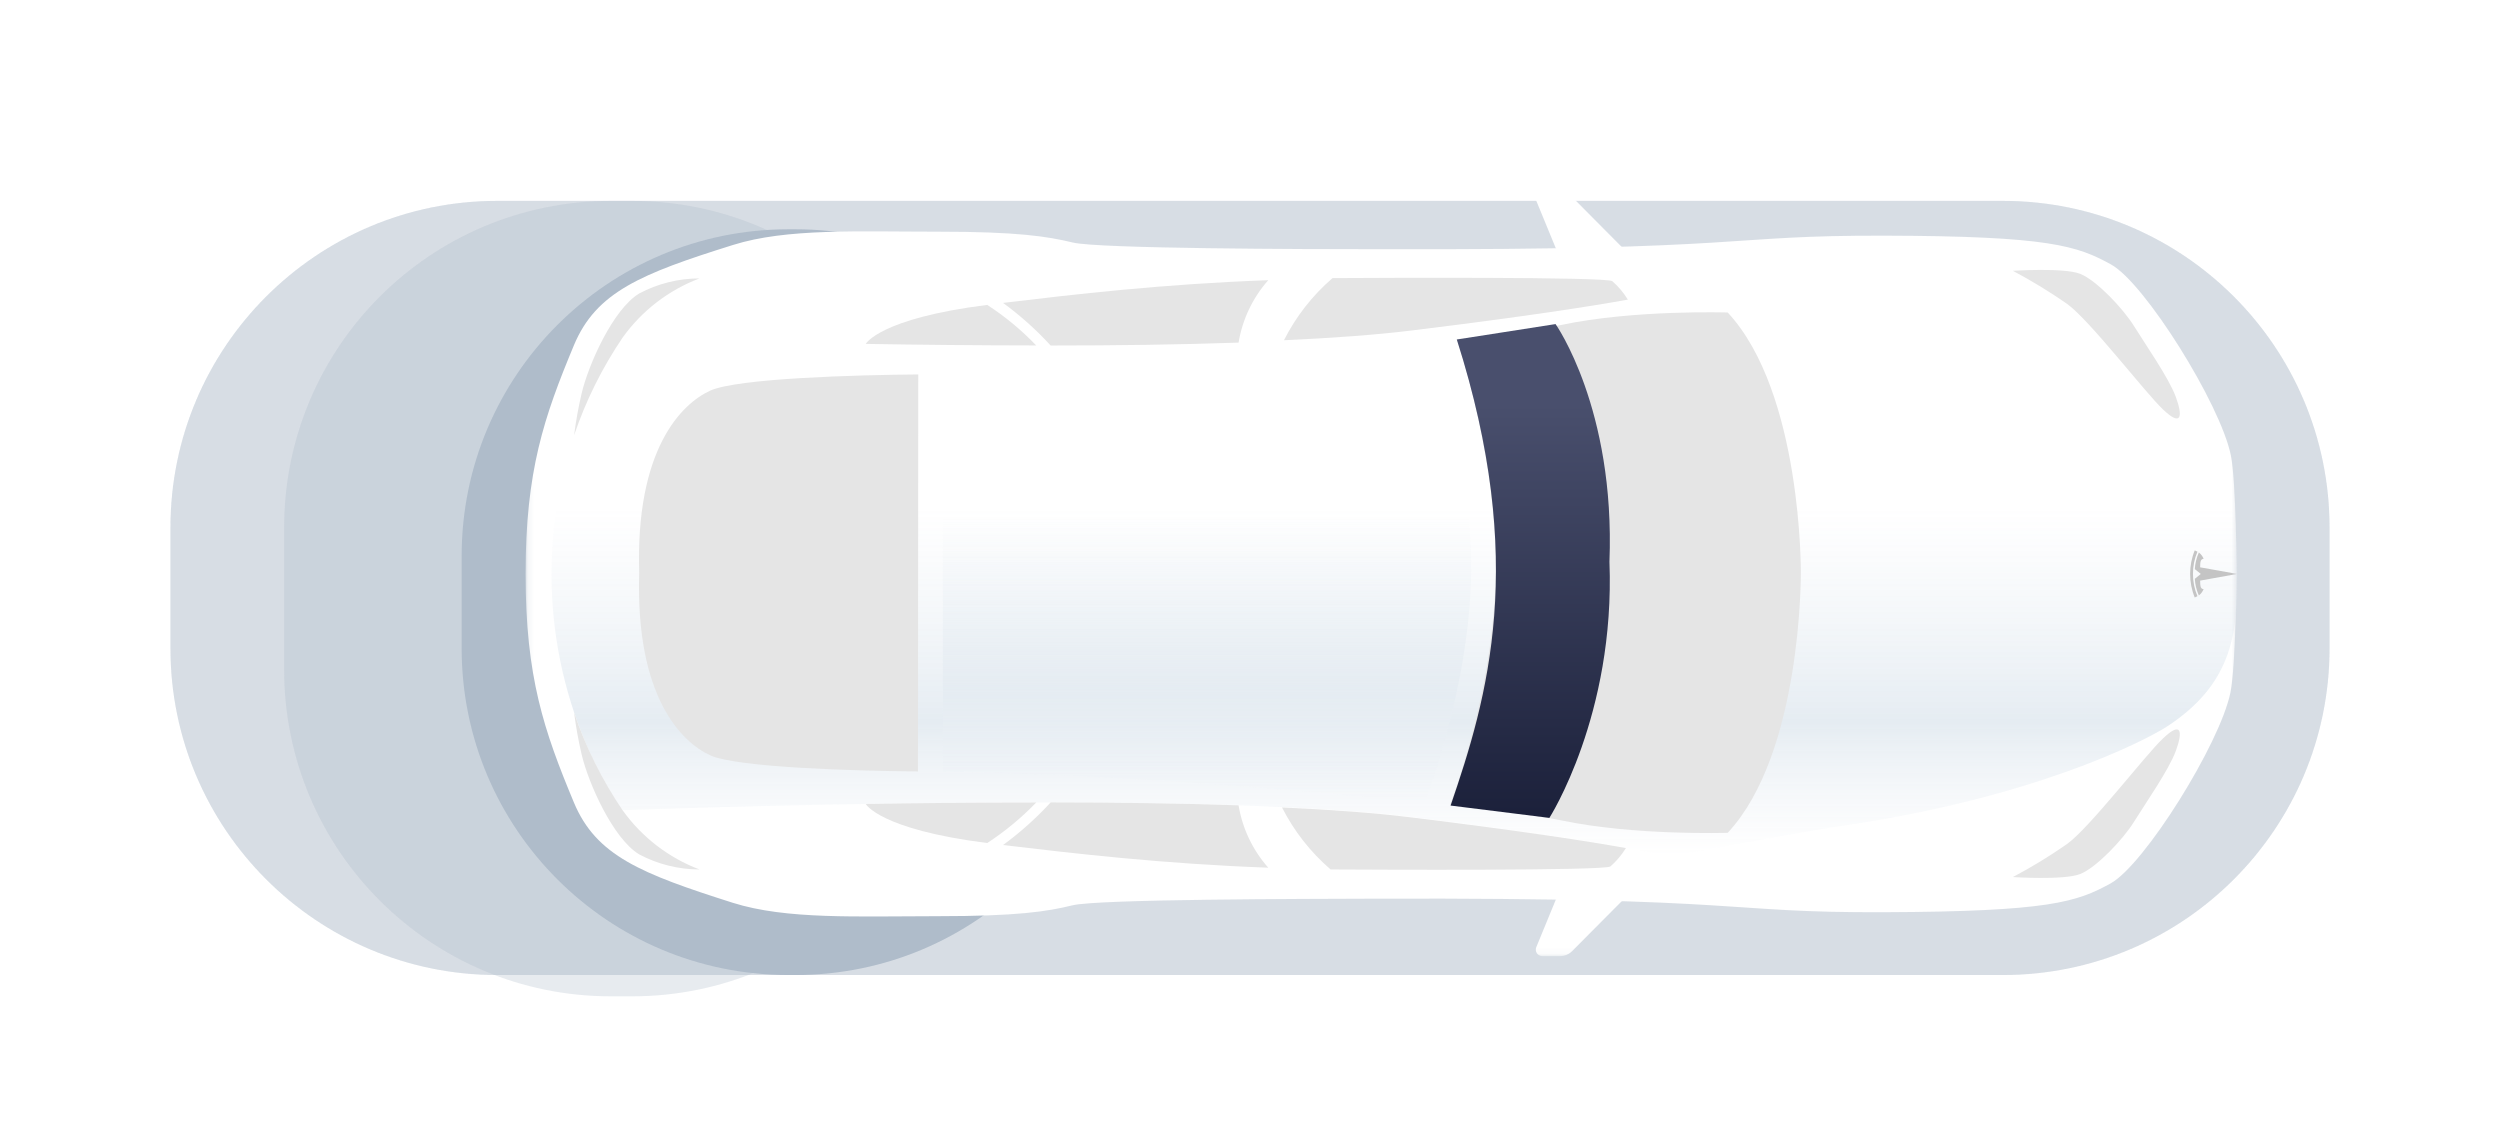 <svg width="405" height="182" viewBox="0 0 405 182" fill="none" xmlns="http://www.w3.org/2000/svg">
<mask id="mask0_2_242" style="mask-type:luminance" maskUnits="userSpaceOnUse" x="0" y="0" width="405" height="182">
<path d="M405 0H0V181.79H405V0Z" fill="white"/>
</mask>
<g mask="url(#mask0_2_242)">
<g opacity="0.3" filter="url(#filter0_f_2_242)">
<g filter="url(#filter1_d_2_242)">
<path d="M324.46 28.542H80.54C51.309 28.542 27.614 52.237 27.614 81.468V101.027C27.614 130.258 51.309 153.954 80.54 153.954H324.46C353.69 153.954 377.386 130.258 377.386 101.027V81.468C377.386 52.237 353.69 28.542 324.46 28.542Z" fill="#AFBCCA"/>
</g>
</g>
<g opacity="0.3" filter="url(#filter2_f_2_242)">
<g filter="url(#filter3_d_2_242)">
<path d="M324.46 28.542H80.54C51.309 28.542 27.614 52.237 27.614 81.468V101.027C27.614 130.258 51.309 153.954 80.54 153.954H324.46C353.69 153.954 377.386 130.258 377.386 101.027V81.468C377.386 52.237 353.69 28.542 324.46 28.542Z" fill="#AFBCCA"/>
</g>
</g>
<g opacity="0.3" filter="url(#filter4_f_2_242)">
<g filter="url(#filter5_d_2_242)">
<path d="M102.401 28.542H98.949C69.719 28.542 46.023 52.237 46.023 81.468V104.479C46.023 133.71 69.719 157.406 98.949 157.406H102.401C131.631 157.406 155.327 133.71 155.327 104.479V81.468C155.327 52.237 131.631 28.542 102.401 28.542Z" fill="#AFBCCA"/>
</g>
</g>
<g filter="url(#filter6_f_2_242)">
<g filter="url(#filter7_d_2_242)">
<path d="M128.864 33.144H127.713C98.483 33.144 74.787 56.84 74.787 86.07V101.028C74.787 130.258 98.483 153.954 127.713 153.954H128.864C158.094 153.954 181.79 130.258 181.79 101.028V86.07C181.79 56.84 158.094 33.144 128.864 33.144Z" fill="#AFBCCA"/>
</g>
</g>
<mask id="mask1_2_242" style="mask-type:luminance" maskUnits="userSpaceOnUse" x="85" y="31" width="278" height="124">
<path d="M362.429 31.065H85.142V154.89H362.429V31.065Z" fill="white"/>
</mask>
<g mask="url(#mask1_2_242)">
<path d="M361.394 73.74C359.679 65.41 347.46 45.862 341.995 42.847C336.53 39.833 332.008 38.245 305.361 38.176C278.714 38.107 284.524 40.546 223.383 40.373C211.29 40.373 177.97 40.293 173.805 39.292C169.64 38.291 164.83 37.532 151.944 37.532C139.058 37.532 127.425 36.956 118.75 39.683C103.827 44.354 96.579 47.3 92.977 55.929C88.122 67.573 85.142 76.294 85.142 92.977C85.142 109.661 88.122 118.382 92.977 130.014C96.579 138.632 103.827 141.52 118.704 146.249C127.379 148.999 138.966 148.423 151.875 148.423C164.784 148.423 169.617 147.675 173.736 146.663C177.855 145.65 211.221 145.627 223.314 145.581C284.455 145.409 278.633 147.883 305.292 147.779C331.95 147.675 336.472 146.122 341.926 143.108C347.38 140.093 359.61 120.545 361.324 112.215C362.187 108.038 362.337 92.977 362.337 92.977C362.337 92.977 362.256 77.916 361.394 73.74Z" fill="white"/>
<path d="M351.084 68.286C347.265 65.766 328.959 56.458 297.307 52.006C293.97 51.534 270.153 47.162 270.153 47.162C270.153 47.162 264.976 49.095 228.342 53.628C191.708 58.161 100.847 54.698 100.847 54.698C100.847 54.698 89.342 69.655 89.342 92.977C89.342 116.299 100.847 131.257 100.847 131.257C100.847 131.257 191.742 127.805 228.342 132.327C264.941 136.849 270.153 138.793 270.153 138.793C270.153 138.793 293.97 134.421 297.307 133.949C328.959 129.496 347.265 120.142 351.084 117.68C361.071 111.122 362.659 103.31 362.406 92.977C362.659 82.645 361.071 74.787 351.084 68.286Z" fill="url(#paint0_linear_2_242)"/>
<path d="M253.482 43.722L248.879 32.527C248.812 32.37 248.784 32.198 248.798 32.028C248.81 31.858 248.866 31.693 248.958 31.549C249.05 31.405 249.176 31.285 249.325 31.201C249.473 31.117 249.64 31.07 249.811 31.065H252.722C253.078 31.065 253.429 31.135 253.757 31.271C254.085 31.408 254.381 31.608 254.632 31.859L266.414 43.722H253.482Z" fill="white"/>
<path d="M159.929 49.394C142.475 51.592 140.254 55.711 140.254 55.711C148.895 55.86 158.318 55.952 167.868 55.964C165.485 53.474 162.82 51.269 159.929 49.394Z" fill="#E5E5E5"/>
<path d="M205.457 45.39C188.348 46.011 173.989 47.691 162.495 49.072C165.288 51.111 167.87 53.423 170.204 55.975C180.559 55.975 191.029 55.837 200.648 55.503C201.269 51.748 202.936 48.243 205.457 45.39Z" fill="#E5E5E5"/>
<path d="M261.191 45.547C260.167 44.833 223.498 45.006 215.87 45.052C212.614 47.861 209.94 51.281 208 55.119C215.847 54.763 222.957 54.245 228.653 53.543C247.418 51.242 257.923 49.585 263.711 48.538C263.029 47.418 262.179 46.409 261.191 45.547Z" fill="#E5E5E5"/>
<path d="M159.929 136.572C142.475 134.363 140.254 130.244 140.254 130.244C148.895 130.095 158.318 130.003 167.868 130.003C165.478 132.486 162.815 134.689 159.929 136.572Z" fill="#E5E5E5"/>
<path d="M205.457 140.565C188.348 139.944 173.989 138.264 162.495 136.895C165.284 134.851 167.866 132.539 170.204 129.991C180.559 129.991 191.029 130.141 200.648 130.463C201.269 134.216 202.935 137.717 205.457 140.565Z" fill="#E5E5E5"/>
<path d="M260.88 140.369C259.856 141.071 223.187 140.899 215.559 140.853C212.303 138.052 209.629 134.639 207.689 130.808C215.536 131.165 222.646 131.683 228.342 132.384C247.108 134.686 257.612 136.342 263.4 137.389C262.714 138.504 261.865 139.509 260.88 140.369Z" fill="#E5E5E5"/>
<path d="M326.083 43.871C326.083 43.871 334.332 43.33 336.967 44.354C339.602 45.378 343.974 50.015 345.7 52.811C347.426 55.607 351.361 61.222 352.488 64.317C353.616 67.412 353.455 69.218 350.44 66.365C347.426 63.511 338.589 51.925 334.873 49.233C332.053 47.271 329.118 45.48 326.083 43.871Z" fill="#E5E5E5"/>
<path d="M113.319 45.102C109.913 45.106 106.559 45.944 103.551 47.541C99.329 50.084 95.325 59.047 94.22 63.753C93.7 65.986 93.293 68.244 93.001 70.518C94.898 64.916 97.541 59.595 100.859 54.698C103.974 50.339 108.31 47 113.319 45.102Z" fill="#E5E5E5"/>
<path d="M253.482 142.245L248.879 153.44C248.813 153.599 248.787 153.772 248.803 153.944C248.821 154.115 248.879 154.28 248.975 154.424C249.07 154.566 249.2 154.685 249.352 154.765C249.504 154.847 249.673 154.889 249.846 154.889H252.757C253.111 154.889 253.463 154.819 253.791 154.684C254.119 154.547 254.416 154.348 254.667 154.096L266.449 142.245H253.482Z" fill="white"/>
<path d="M326.083 142.084C326.083 142.084 334.332 142.624 336.967 141.6C339.602 140.576 343.974 135.94 345.7 133.144C347.426 130.348 351.361 124.733 352.488 121.638C353.616 118.543 353.455 116.737 350.44 119.59C347.426 122.443 338.589 134.03 334.873 136.722C332.056 138.688 329.12 140.48 326.083 142.084Z" fill="#E5E5E5"/>
<path d="M113.319 140.853C109.913 140.849 106.559 140.012 103.551 138.413C99.329 135.871 95.325 126.908 94.22 122.202C93.7 119.969 93.293 117.711 93.001 115.437C94.898 121.039 97.541 126.36 100.859 131.257C103.974 135.615 108.31 138.954 113.319 140.853Z" fill="#E5E5E5"/>
<path d="M362.429 92.978L356.423 91.907C356.423 90.895 356.527 90.573 356.987 90.527C356.828 90.122 356.561 89.768 356.216 89.503C355.834 90.352 355.612 91.265 355.56 92.195L356.527 92.978L355.56 93.771C355.613 94.701 355.835 95.614 356.216 96.464C356.563 96.196 356.829 95.837 356.987 95.428C356.527 95.428 356.423 95.06 356.423 94.059L362.429 92.978Z" fill="#C4C4C4"/>
<path d="M355.261 92.977C355.253 91.74 355.499 90.514 355.986 89.376C355.847 89.291 355.7 89.218 355.549 89.157C354.551 91.606 354.551 94.348 355.549 96.797L355.986 96.579C355.498 95.441 355.252 94.215 355.261 92.977Z" fill="#C4C4C4"/>
<path d="M232.001 55.446C221.082 56.596 207.378 57.851 193.514 58.817C180.432 59.691 163.381 60.578 152.738 60.647V124.998C163.415 125.067 180.432 125.953 193.514 126.816C206.872 127.713 220.092 128.933 230.804 130.014C232.403 125.746 238.225 109.062 238.329 92.287C238.421 77.802 234.348 62.844 232.001 55.446Z" fill="url(#paint1_linear_2_242)"/>
<path d="M279.887 50.625C279.887 50.625 264.769 50.142 252.941 52.639C250.111 53.237 244.047 54.065 236.051 54.94C238.513 62.786 242.402 77.548 242.31 92.299C242.206 108.844 236.96 124.814 234.9 130.451C243.46 131.395 249.972 132.281 252.941 132.902C264.769 135.399 279.887 134.916 279.887 134.916C291.957 121.983 291.738 92.759 291.738 92.759C291.738 92.759 291.957 63.592 279.887 50.625Z" fill="#E5E5E5"/>
<path d="M252 52.5L236 55C247.5 91 241 113 235 130.5L251 132.5C251 132.5 261.685 115.818 260.73 91C261.685 66.182 252 52.5 252 52.5Z" fill="url(#paint2_linear_2_242)"/>
<path d="M148.757 60.658C138.736 60.739 119.487 61.279 115.057 63.281C110.363 65.433 102.93 72.808 103.551 92.816C102.93 112.825 110.363 120.211 115.057 122.363C119.44 124.353 138.69 124.894 148.711 124.975L148.757 60.658Z" fill="#E5E5E5"/>
</g>
</g>
<defs>
<filter id="filter0_f_2_242" x="3.614" y="4.542" width="397.773" height="173.412" filterUnits="userSpaceOnUse" color-interpolation-filters="sRGB">
<feFlood flood-opacity="0" result="BackgroundImageFix"/>
<feBlend mode="normal" in="SourceGraphic" in2="BackgroundImageFix" result="shape"/>
<feGaussianBlur stdDeviation="12" result="effect1_foregroundBlur_2_242"/>
</filter>
<filter id="filter1_d_2_242" x="23.614" y="28.542" width="357.773" height="133.412" filterUnits="userSpaceOnUse" color-interpolation-filters="sRGB">
<feFlood flood-opacity="0" result="BackgroundImageFix"/>
<feColorMatrix in="SourceAlpha" type="matrix" values="0 0 0 0 0 0 0 0 0 0 0 0 0 0 0 0 0 0 127 0" result="hardAlpha"/>
<feOffset dy="4"/>
<feGaussianBlur stdDeviation="2"/>
<feComposite in2="hardAlpha" operator="out"/>
<feColorMatrix type="matrix" values="0 0 0 0 0 0 0 0 0 0 0 0 0 0 0 0 0 0 0.25 0"/>
<feBlend mode="normal" in2="BackgroundImageFix" result="effect1_dropShadow_2_242"/>
<feBlend mode="normal" in="SourceGraphic" in2="effect1_dropShadow_2_242" result="shape"/>
</filter>
<filter id="filter2_f_2_242" x="3.614" y="4.542" width="397.773" height="173.412" filterUnits="userSpaceOnUse" color-interpolation-filters="sRGB">
<feFlood flood-opacity="0" result="BackgroundImageFix"/>
<feBlend mode="normal" in="SourceGraphic" in2="BackgroundImageFix" result="shape"/>
<feGaussianBlur stdDeviation="12" result="effect1_foregroundBlur_2_242"/>
</filter>
<filter id="filter3_d_2_242" x="23.614" y="28.542" width="357.773" height="133.412" filterUnits="userSpaceOnUse" color-interpolation-filters="sRGB">
<feFlood flood-opacity="0" result="BackgroundImageFix"/>
<feColorMatrix in="SourceAlpha" type="matrix" values="0 0 0 0 0 0 0 0 0 0 0 0 0 0 0 0 0 0 127 0" result="hardAlpha"/>
<feOffset dy="4"/>
<feGaussianBlur stdDeviation="2"/>
<feComposite in2="hardAlpha" operator="out"/>
<feColorMatrix type="matrix" values="0 0 0 0 0 0 0 0 0 0 0 0 0 0 0 0 0 0 0.25 0"/>
<feBlend mode="normal" in2="BackgroundImageFix" result="effect1_dropShadow_2_242"/>
<feBlend mode="normal" in="SourceGraphic" in2="effect1_dropShadow_2_242" result="shape"/>
</filter>
<filter id="filter4_f_2_242" x="27.023" y="9.542" width="147.304" height="166.864" filterUnits="userSpaceOnUse" color-interpolation-filters="sRGB">
<feFlood flood-opacity="0" result="BackgroundImageFix"/>
<feBlend mode="normal" in="SourceGraphic" in2="BackgroundImageFix" result="shape"/>
<feGaussianBlur stdDeviation="9.5" result="effect1_foregroundBlur_2_242"/>
</filter>
<filter id="filter5_d_2_242" x="42.023" y="28.542" width="117.304" height="136.864" filterUnits="userSpaceOnUse" color-interpolation-filters="sRGB">
<feFlood flood-opacity="0" result="BackgroundImageFix"/>
<feColorMatrix in="SourceAlpha" type="matrix" values="0 0 0 0 0 0 0 0 0 0 0 0 0 0 0 0 0 0 127 0" result="hardAlpha"/>
<feOffset dy="4"/>
<feGaussianBlur stdDeviation="2"/>
<feComposite in2="hardAlpha" operator="out"/>
<feColorMatrix type="matrix" values="0 0 0 0 0 0 0 0 0 0 0 0 0 0 0 0 0 0 0.25 0"/>
<feBlend mode="normal" in2="BackgroundImageFix" result="effect1_dropShadow_2_242"/>
<feBlend mode="normal" in="SourceGraphic" in2="effect1_dropShadow_2_242" result="shape"/>
</filter>
<filter id="filter6_f_2_242" x="55.787" y="14.144" width="145.003" height="158.81" filterUnits="userSpaceOnUse" color-interpolation-filters="sRGB">
<feFlood flood-opacity="0" result="BackgroundImageFix"/>
<feBlend mode="normal" in="SourceGraphic" in2="BackgroundImageFix" result="shape"/>
<feGaussianBlur stdDeviation="9.5" result="effect1_foregroundBlur_2_242"/>
</filter>
<filter id="filter7_d_2_242" x="70.787" y="33.144" width="115.003" height="128.81" filterUnits="userSpaceOnUse" color-interpolation-filters="sRGB">
<feFlood flood-opacity="0" result="BackgroundImageFix"/>
<feColorMatrix in="SourceAlpha" type="matrix" values="0 0 0 0 0 0 0 0 0 0 0 0 0 0 0 0 0 0 127 0" result="hardAlpha"/>
<feOffset dy="4"/>
<feGaussianBlur stdDeviation="2"/>
<feComposite in2="hardAlpha" operator="out"/>
<feColorMatrix type="matrix" values="0 0 0 0 0 0 0 0 0 0 0 0 0 0 0 0 0 0 0.25 0"/>
<feBlend mode="normal" in2="BackgroundImageFix" result="effect1_dropShadow_2_242"/>
<feBlend mode="normal" in="SourceGraphic" in2="effect1_dropShadow_2_242" result="shape"/>
</filter>
<linearGradient id="paint0_linear_2_242" x1="225.868" y1="149.125" x2="225.868" y2="74.499" gradientUnits="userSpaceOnUse">
<stop offset="0.14" stop-color="#EFF3F7" stop-opacity="0"/>
<stop offset="0.43" stop-color="#E5ECF2"/>
<stop offset="0.9" stop-color="#EFF3F7" stop-opacity="0"/>
</linearGradient>
<linearGradient id="paint1_linear_2_242" x1="195.528" y1="138.422" x2="195.528" y2="77.693" gradientUnits="userSpaceOnUse">
<stop offset="0.14" stop-color="#EFF3F7" stop-opacity="0"/>
<stop offset="0.43" stop-color="#E5ECF2"/>
<stop offset="0.9" stop-color="#EFF3F7" stop-opacity="0"/>
</linearGradient>
<linearGradient id="paint2_linear_2_242" x1="249.73" y1="133" x2="249.73" y2="65.5" gradientUnits="userSpaceOnUse">
<stop stop-color="#1B203A"/>
<stop offset="1" stop-color="#494F6D"/>
</linearGradient>
</defs>
</svg>
